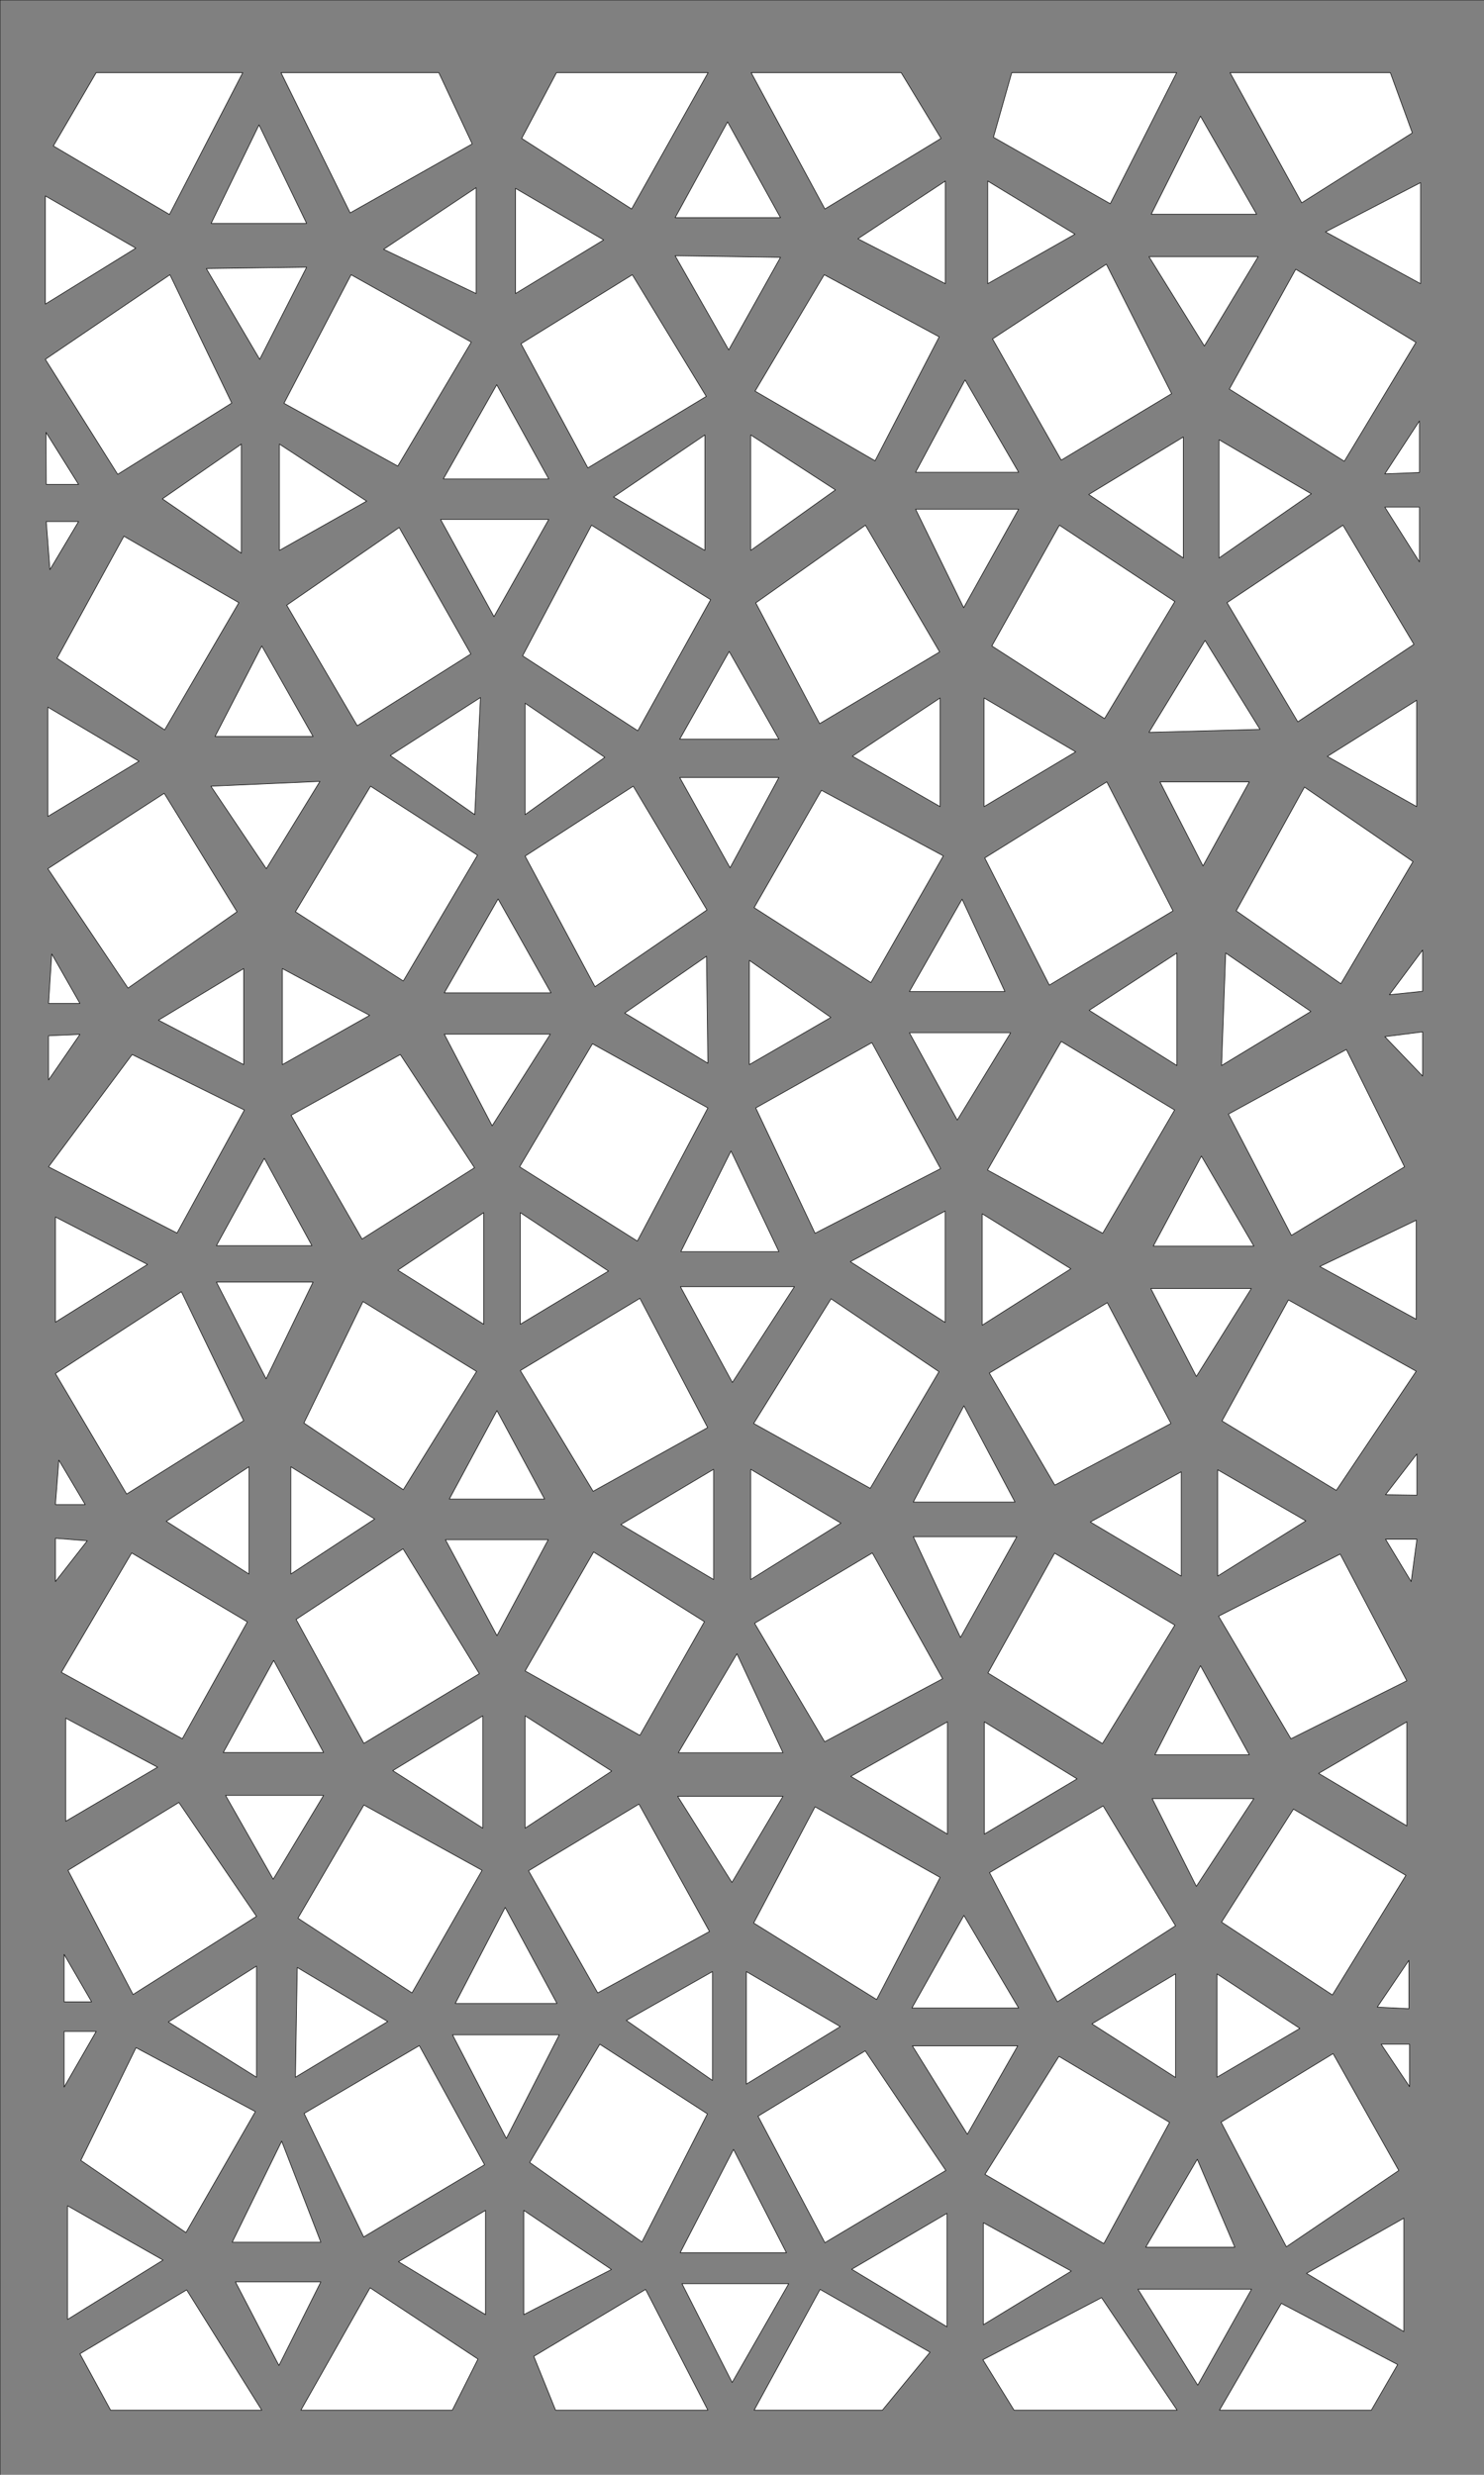 <?xml version="1.0" encoding="utf-8"?>
<!-- Generator: Adobe Illustrator 19.1.0, SVG Export Plug-In . SVG Version: 6.00 Build 0)  -->
<!DOCTYPE svg PUBLIC "-//W3C//DTD SVG 1.1//EN" "http://www.w3.org/Graphics/SVG/1.1/DTD/svg11.dtd">
<svg version="1.1" id="Layer_1" xmlns="http://www.w3.org/2000/svg" xmlns:xlink="http://www.w3.org/1999/xlink" x="0px" y="0px"
	 viewBox="0 0 648 1080" style="enable-background:new 0 0 648 1080;" xml:space="preserve">
<rect x="0" y="0" width="648" height="1080" fill="#808080" stroke="none"/>
<style type="text/css">
	.st0{fill:none;stroke:#000000;stroke-width:0.25;stroke-linecap:round;stroke-linejoin:round;stroke-miterlimit:10;}
	.st1{fill:#FFFFFF;stroke:#000000;stroke-width:0.25;stroke-linecap:round;stroke-linejoin:round;stroke-miterlimit:10;}
</style>
<g id="POLYLINE_2577_">
	<line class="st0" x1="0" y1="0" x2="649.8" y2="0"/>
</g>
<g id="POLYLINE_2576_">
	<line class="st0" x1="0" y1="0" x2="0" y2="1080.1"/>
</g>
<g id="POLYLINE_1968_">
	<polygon class="st1" points="570.5,992.1 613,968 613,1017.5 	"/>
</g>
<g id="POLYLINE_1967_">
	<polygon class="st1" points="523,1040.9 496.9,999 546.5,999 	"/>
</g>
<g id="POLYLINE_1966_">
	<polygon class="st1" points="108,707.8 79.6,758.8 26.8,729.8 57.5,677.7 	"/>
</g>
<g id="POLYLINE_1965_">
	<polygon class="st1" points="197.6,888 221.1,933.2 244.2,888 	"/>
</g>
<g id="POLYLINE_1964_">
	<polygon class="st1" points="209.3,730.4 158.9,760.8 129.3,706.7 176,675.9 	"/>
</g>
<g id="POLYLINE_1963_">
	<polygon class="st1" points="279.4,757.3 307.6,707.7 259.2,677.3 229.3,729.2 	"/>
</g>
<g id="POLYLINE_1962_">
	<polygon class="st1" points="173.7,554.3 211.2,577.9 211.2,529.2 	"/>
</g>
<g id="POLYLINE_1961_">
	<polygon class="st1" points="411.6,732.6 360.1,760.1 329.5,708.4 380.9,677.7 	"/>
</g>
<g id="POLYLINE_1960_">
	<polygon class="st1" points="431.4,730.1 481.4,760.9 513,709.2 460.5,677.8 	"/>
</g>
<g id="POLYLINE_1959_">
	<polygon class="st1" points="444,670.6 398.8,670.6 419.4,714.6 	"/>
</g>
<g id="POLYLINE_1958_">
	<polygon class="st1" points="412.7,577.1 412.7,528.5 371.3,550.6 	"/>
</g>
<g id="POLYLINE_1957_">
	<polygon class="st1" points="532.3,243.5 572.6,215.5 532.3,191.9 	"/>
</g>
<g id="POLYLINE_1956_">
	<polygon class="st1" points="420.9,613.5 398.8,655.5 443.2,655.5 	"/>
</g>
<g id="POLYLINE_1955_">
	<polygon class="st1" points="21.2,437.9 34.9,437.9 22.6,416.3 	"/>
</g>
<g id="POLYLINE_1954_">
	<polygon class="st1" points="21.2,452 21.2,471.3 34.9,451.4 	"/>
</g>
<g id="POLYLINE_1953_">
	<polygon class="st1" points="106.4,464.6 69.2,445.2 106.4,422.7 	"/>
</g>
<g id="POLYLINE_1952_">
	<polygon class="st1" points="71.7,346.2 103.5,397.9 55.9,431.2 20.9,379.1 	"/>
</g>
<g id="POLYLINE_1951_">
	<polygon class="st1" points="92.1,343.1 116.3,379.1 139.7,341 	"/>
</g>
<g id="POLYLINE_1950_">
	<polygon class="st1" points="24.9,287.3 71.9,318.5 104.3,263 54.1,234 	"/>
</g>
<g id="POLYLINE_1949_">
	<polygon class="st1" points="19.8,85.5 19.8,132.7 59.3,108.3 	"/>
</g>
<g id="POLYLINE_1948_">
	<polygon class="st1" points="20.1,188.7 20.2,211.4 34.3,211.4 	"/>
</g>
<g id="POLYLINE_1947_">
	<polygon class="st1" points="34.3,227.6 21.8,248.6 20.2,227.6 	"/>
</g>
<g id="POLYLINE_1946_">
	<polygon class="st1" points="70.9,217.7 105.4,241.4 105.4,193.8 	"/>
</g>
<g id="POLYLINE_1945_">
	<polygon class="st1" points="19.8,156.8 51.4,207 101.2,175.9 74.2,119.9 	"/>
</g>
<g id="POLYLINE_1944_">
	<polygon class="st1" points="133.9,116.6 113.4,156.8 90.1,117.2 	"/>
</g>
<g id="POLYLINE_1943_">
	<polygon class="st1" points="158.5,568 132.7,621 176.1,650.1 208.1,598.5 	"/>
</g>
<g id="POLYLINE_1942_">
	<polygon class="st1" points="25.7,637.2 24.2,656.6 37.2,656.6 	"/>
</g>
<g id="POLYLINE_1941_">
	<polygon class="st1" points="106.4,620 55.3,652 24.2,599.4 79.2,563.7 	"/>
</g>
<g id="POLYLINE_1940_">
	<polygon class="st1" points="24.2,531.1 24.2,577 64.4,551.8 	"/>
</g>
<g id="POLYLINE_1939_">
	<polygon class="st1" points="20.9,308.6 20.9,356.3 60.7,332.2 	"/>
</g>
<g id="POLYLINE_1938_">
	<polygon class="st1" points="136.7,321.4 93.9,321.4 114.3,281.9 	"/>
</g>
<g id="POLYLINE_1937_">
	<polygon class="st1" points="106.7,484.4 57.7,460.2 21.2,509.2 77.3,538.1 	"/>
</g>
<g id="POLYLINE_1936_">
	<polygon class="st1" points="24.2,671.3 24.2,690.2 38.1,672.4 	"/>
</g>
<g id="POLYLINE_1935_">
	<polygon class="st1" points="108.7,686.9 72.6,663.9 108.7,640.1 	"/>
</g>
<g id="POLYLINE_1934_">
	<polygon class="st1" points="136.7,559.5 94.5,559.5 116.2,601.7 	"/>
</g>
<g id="POLYLINE_1933_">
	<polygon class="st1" points="115.4,505.5 94.5,543.6 136.2,543.6 	"/>
</g>
<g id="POLYLINE_1932_">
	<polygon class="st1" points="618.3,149.4 565.8,117.5 536.8,169.8 587,201.3 	"/>
</g>
<g id="POLYLINE_1931_">
	<polygon class="st1" points="525.9,151 549.4,112 501.7,112 	"/>
</g>
<g id="POLYLINE_1930_">
	<polygon class="st1" points="483.1,115.3 433.4,147.9 463.4,200.8 511.6,171.8 	"/>
</g>
<g id="POLYLINE_1929_">
	<polygon class="st1" points="294.8,111.6 340.8,112.3 318.2,152.7 	"/>
</g>
<g id="POLYLINE_1928_">
	<polygon class="st1" points="393.5,31.7 328,31.7 360.2,91.2 410.9,60.4 	"/>
</g>
<g id="POLYLINE_1927_">
	<polygon class="st1" points="410.1,147 359.9,119.9 329.7,170.7 382.1,201.1 	"/>
</g>
<g id="POLYLINE_1926_">
	<polygon class="st1" points="412.8,123.8 374.6,104.2 412.8,79 	"/>
</g>
<g id="POLYLINE_1925_">
	<polygon class="st1" points="276.1,119.9 227.5,150 256.7,204.2 308.4,173 	"/>
</g>
<g id="POLYLINE_1924_">
	<polygon class="st1" points="191.6,31.7 122.7,31.7 152.9,92.9 206.2,62.8 	"/>
</g>
<g id="POLYLINE_1923_">
	<polygon class="st1" points="207.9,128.1 167.5,108.8 207.9,81.9 	"/>
</g>
<g id="POLYLINE_1922_">
	<polygon class="st1" points="263.6,104.7 225.1,128.1 225.1,82.2 	"/>
</g>
<g id="POLYLINE_1921_">
	<polygon class="st1" points="106,31.7 42,31.7 23.3,63.7 74,93.6 	"/>
</g>
<g id="POLYLINE_1920_">
	<polygon class="st1" points="133.9,97.5 92.2,97.5 113.1,54.5 	"/>
</g>
<g id="POLYLINE_1919_">
	<polygon class="st1" points="431.3,79 431.3,123.8 469.4,102.2 	"/>
</g>
<g id="POLYLINE_1918_">
	<polygon class="st1" points="441.8,31.7 513.8,31.7 484.8,88.9 433.8,59.9 	"/>
</g>
<g id="POLYLINE_1917_">
	<polygon class="st1" points="309.2,31.7 275.8,91.2 227.8,60.4 243,31.7 	"/>
</g>
<g id="POLYLINE_1916_">
	<polygon class="st1" points="340.8,95 294.8,95 317.7,53.2 	"/>
</g>
<g id="POLYLINE_1915_">
	<polygon class="st1" points="504.3,765.8 545.5,765.8 524.2,726.9 	"/>
</g>
<g id="POLYLINE_1914_">
	<polygon class="st1" points="319.7,1039.7 344.4,996.6 297.8,996.6 	"/>
</g>
<g id="POLYLINE_1913_">
	<polygon class="st1" points="406.1,1026.5 385.3,1051.8 329.3,1051.8 358.1,999.1 	"/>
</g>
<g id="POLYLINE_1912_">
	<polygon class="st1" points="514,1051.8 442.8,1051.8 429.2,1029.8 481,1002.7 	"/>
</g>
<g id="POLYLINE_1911_">
	<polygon class="st1" points="614.3,751.4 575.8,773.9 614.3,796.8 	"/>
</g>
<g id="POLYLINE_1910_">
	<polygon class="st1" points="522.4,823.2 547.5,784.9 503.1,784.9 	"/>
</g>
<g id="POLYLINE_1909_">
	<polygon class="st1" points="559.5,1005.2 610.3,1031.9 598.8,1051.8 532.5,1051.8 	"/>
</g>
<g id="POLYLINE_1908_">
	<polygon class="st1" points="413,947.2 360.2,978.7 331,923.5 377.8,895 	"/>
</g>
<g id="POLYLINE_1907_">
	<polygon class="st1" points="228.7,964.6 228.7,1010.1 267,990.4 	"/>
</g>
<g id="POLYLINE_1906_">
	<polygon class="st1" points="281.9,999.1 309.1,1051.8 242.6,1051.8 233.1,1028.3 	"/>
</g>
<g id="POLYLINE_1905_">
	<polygon class="st1" points="320.3,938 297,983.1 343.4,983.1 	"/>
</g>
<g id="POLYLINE_1904_">
	<polygon class="st1" points="29.5,962.6 71.2,986.3 29.5,1012.2 	"/>
</g>
<g id="POLYLINE_1903_">
	<polygon class="st1" points="174,987 212,964.6 212,1010.1 	"/>
</g>
<g id="POLYLINE_1902_">
	<polygon class="st1" points="114.3,1051.8 48.3,1051.8 34.9,1027.2 81.5,999.3 	"/>
</g>
<g id="POLYLINE_1901_">
	<polygon class="st1" points="59.4,893.6 35.3,942.8 81.2,974.3 111.5,921.5 	"/>
</g>
<g id="POLYLINE_1900_">
	<polygon class="st1" points="102.8,995.8 121.8,1032.3 140.1,995.8 	"/>
</g>
<g id="POLYLINE_1899_">
	<polygon class="st1" points="429.8,751.4 429.8,800.4 470.3,776.3 	"/>
</g>
<g id="POLYLINE_1898_">
	<polygon class="st1" points="413.7,751.4 413.7,800.4 371.5,775.2 	"/>
</g>
<g id="POLYLINE_1897_">
	<polygon class="st1" points="296.2,764.9 341.9,764.9 321.8,721.7 	"/>
</g>
<g id="POLYLINE_1896_">
	<polygon class="st1" points="319.6,821.5 341.9,783.9 295.9,783.9 	"/>
</g>
<g id="POLYLINE_1895_">
	<polygon class="st1" points="308.9,922.5 261.9,892.1 231.3,943.7 280.3,978.4 	"/>
</g>
<g id="POLYLINE_1894_">
	<polygon class="st1" points="567.6,885.2 531.4,906.5 531.4,861.4 	"/>
</g>
<g id="POLYLINE_1893_">
	<polygon class="st1" points="610.8,947.2 561.7,980.5 533.2,926.1 582.1,896.2 	"/>
</g>
<g id="POLYLINE_1892_">
	<polygon class="st1" points="615.5,910.6 615.5,892.1 603.1,892.1 	"/>
</g>
<g id="POLYLINE_1891_">
	<polygon class="st1" points="129,906.5 169.3,882.2 129.8,858.6 	"/>
</g>
<g id="POLYLINE_1890_">
	<polygon class="st1" points="210.5,816.2 179.9,869.7 130.1,837.1 158.9,787.7 	"/>
</g>
<g id="POLYLINE_1889_">
	<polygon class="st1" points="309.8,842.9 261,869.7 230.8,816.4 279,787.3 	"/>
</g>
<g id="POLYLINE_1888_">
	<polygon class="st1" points="198.8,874.3 243.2,874.3 220.6,832.4 	"/>
</g>
<g id="POLYLINE_1887_">
	<polygon class="st1" points="208.7,1029.5 197.5,1051.8 131.4,1051.8 161.6,998.4 	"/>
</g>
<g id="POLYLINE_1886_">
	<polygon class="st1" points="413.5,965.9 413.5,1015.4 371.9,990.3 	"/>
</g>
<g id="POLYLINE_1885_">
	<polygon class="st1" points="467.8,991.1 429.4,1014.5 429.4,970 	"/>
</g>
<g id="POLYLINE_1884_">
	<polygon class="st1" points="510.7,926.2 482,979.1 430.1,948.9 462.4,897.4 	"/>
</g>
<g id="POLYLINE_1883_">
	<polygon class="st1" points="366.9,884.4 325.9,909.5 325.9,860.4 	"/>
</g>
<g id="POLYLINE_1882_">
	<polygon class="st1" points="398.4,892.8 422.4,931.4 444.4,892.8 	"/>
</g>
<g id="POLYLINE_1881_">
	<polygon class="st1" points="444.8,876.3 398.2,876.3 420.9,835.9 	"/>
</g>
<g id="POLYLINE_1880_">
	<polygon class="st1" points="355.9,788.5 329.1,839.2 382.8,872.6 410.5,819.3 	"/>
</g>
<g id="POLYLINE_1879_">
	<polygon class="st1" points="522.8,942.3 500.3,980.7 539.2,980.7 	"/>
</g>
<g id="POLYLINE_1878_">
	<polygon class="st1" points="476.8,883.2 513.3,906.6 513.3,861.4 	"/>
</g>
<g id="POLYLINE_1877_">
	<polygon class="st1" points="432.1,817.2 461.7,873.6 513.3,840.4 481.7,788.1 	"/>
</g>
<g id="POLYLINE_1876_">
	<polygon class="st1" points="564.8,789.5 533.4,838.8 581.8,870.6 613.9,818.4 	"/>
</g>
<g id="POLYLINE_1875_">
	<polygon class="st1" points="311.1,860.4 273.5,881.7 311.1,907.9 	"/>
</g>
<g id="POLYLINE_1874_">
	<polygon class="st1" points="119.3,820.1 98.5,783.5 141.3,783.5 	"/>
</g>
<g id="POLYLINE_1873_">
	<polygon class="st1" points="40,873.6 28,873.6 28,852.9 	"/>
</g>
<g id="POLYLINE_1872_">
	<polygon class="st1" points="42,886.5 28,886.5 28,910.8 	"/>
</g>
<g id="POLYLINE_1871_">
	<polygon class="st1" points="101.4,978.5 140.1,978.5 123,934.4 	"/>
</g>
<g id="POLYLINE_1870_">
	<polygon class="st1" points="132.8,922.3 158.8,976.2 211.6,944.7 183.1,892.7 	"/>
</g>
<g id="POLYLINE_1869_">
	<polygon class="st1" points="229.3,748.8 229.3,797.8 267.1,772.9 	"/>
</g>
<g id="POLYLINE_1868_">
	<polygon class="st1" points="171.5,772.7 210.8,797.8 210.8,748.8 	"/>
</g>
<g id="POLYLINE_1867_">
	<polygon class="st1" points="97.5,764.8 141.3,764.8 119.5,724.6 	"/>
</g>
<g id="POLYLINE_1866_">
	<polygon class="st1" points="28.7,794.8 28.7,749.8 68.8,771.2 	"/>
</g>
<g id="POLYLINE_1865_">
	<polygon class="st1" points="112,858 112,906.5 73.5,882.4 	"/>
</g>
<g id="POLYLINE_1864_">
	<polygon class="st1" points="29.7,816.2 58.1,870.4 112,836.3 78.1,786.6 	"/>
</g>
<g id="POLYLINE_1863_">
	<polygon class="st1" points="309.1,464 272.8,442.1 308.5,417.3 	"/>
</g>
<g id="POLYLINE_1862_">
	<polygon class="st1" points="123.3,422.7 123.3,464.6 161.4,443.1 	"/>
</g>
<g id="POLYLINE_1861_">
	<polygon class="st1" points="310.3,261.7 278.5,318.9 228.2,286.2 258.3,229.2 	"/>
</g>
<g id="POLYLINE_1860_">
	<polygon class="st1" points="217.5,392.3 194,433.3 240.6,433.3 	"/>
</g>
<g id="POLYLINE_1859_">
	<polygon class="st1" points="161.8,343.1 129,397.9 176.1,428.1 208.5,373.2 	"/>
</g>
<g id="POLYLINE_1858_">
	<polygon class="st1" points="311.6,641.2 311.6,689.3 271.1,665.3 	"/>
</g>
<g id="POLYLINE_1857_">
	<polygon class="st1" points="239.4,671.9 217,713.8 194.5,671.9 	"/>
</g>
<g id="POLYLINE_1856_">
	<polygon class="st1" points="127,640.1 127,686.9 163.6,662.9 	"/>
</g>
<g id="POLYLINE_1855_">
	<polygon class="st1" points="217,615.6 196.2,654.2 237.8,654.2 	"/>
</g>
<g id="POLYLINE_1854_">
	<polygon class="st1" points="209.8,304.4 207.3,355.5 170.4,329.7 	"/>
</g>
<g id="POLYLINE_1853_">
	<polygon class="st1" points="125.2,264.1 156,316.7 205.6,285.4 174.3,230.2 	"/>
</g>
<g id="POLYLINE_1852_">
	<polygon class="st1" points="122,193.8 122,240.2 160.1,218.7 	"/>
</g>
<g id="POLYLINE_1851_">
	<polygon class="st1" points="153.3,119.9 124,176 173.7,203.4 205.8,149.3 	"/>
</g>
<g id="POLYLINE_1850_">
	<polygon class="st1" points="319.2,502.3 297.3,546.2 340.1,546.2 	"/>
</g>
<g id="POLYLINE_1849_">
	<polygon class="st1" points="174.8,460.2 127.1,486.7 158.1,540.7 207.2,509.6 	"/>
</g>
<g id="POLYLINE_1848_">
	<polygon class="st1" points="279.4,566.6 227.2,598.1 259,650.8 309,623 	"/>
</g>
<g id="POLYLINE_1847_">
	<polygon class="st1" points="227.2,577.9 227.2,529.2 265.7,554.7 	"/>
</g>
<g id="POLYLINE_1846_">
	<polygon class="st1" points="460.6,648.1 511.3,621.2 483.5,568.5 432,599.2 	"/>
</g>
<g id="POLYLINE_1845_">
	<polygon class="st1" points="546.4,562.3 502.5,562.3 522.4,600.7 	"/>
</g>
<g id="POLYLINE_1844_">
	<polygon class="st1" points="618.4,598.4 562.6,567.3 533.6,620.1 583.5,650.4 	"/>
</g>
<g id="POLYLINE_1843_">
	<polygon class="st1" points="346.9,561.5 297.1,561.5 319.8,603.3 	"/>
</g>
<g id="POLYLINE_1842_">
	<polygon class="st1" points="327.8,641.2 327.8,689.3 367.2,664.7 	"/>
</g>
<g id="POLYLINE_1841_">
	<polygon class="st1" points="410,598.6 362.9,566.8 329.1,621.2 380,649.5 	"/>
</g>
<g id="POLYLINE_1840_">
	<polygon class="st1" points="515.8,642.3 515.8,687.8 476.1,664.2 	"/>
</g>
<g id="POLYLINE_1839_">
	<polygon class="st1" points="570.2,663.7 531.7,687.8 531.7,641.4 	"/>
</g>
<g id="POLYLINE_1838_">
	<polygon class="st1" points="563.7,758.8 614.3,733.5 585.2,678.2 532.1,705.3 	"/>
</g>
<g id="POLYLINE_1837_">
	<polygon class="st1" points="428.9,529.7 428.9,578.3 467.6,553.7 	"/>
</g>
<g id="POLYLINE_1836_">
	<polygon class="st1" points="524.6,504.5 503.6,543.8 547.5,543.8 	"/>
</g>
<g id="POLYLINE_1835_">
	<polygon class="st1" points="618.4,575.7 576.3,552.7 618.4,532.5 	"/>
</g>
<g id="POLYLINE_1834_">
	<polygon class="st1" points="618.7,671.7 605,671.7 616.2,690.2 	"/>
</g>
<g id="POLYLINE_1833_">
	<polygon class="st1" points="618.7,634.5 605,652.3 618.7,652.5 	"/>
</g>
<g id="POLYLINE_1832_">
	<polygon class="st1" points="258.7,455.5 226.9,509.2 278.3,541.6 309.1,483.5 	"/>
</g>
<g id="POLYLINE_1831_">
	<polygon class="st1" points="194,451.3 214.9,491.3 240.3,451.3 	"/>
</g>
<g id="POLYLINE_1830_">
	<polygon class="st1" points="330,483.5 355.9,538.2 410.7,510 380.7,455 	"/>
</g>
<g id="POLYLINE_1829_">
	<polygon class="st1" points="215.7,269.1 192.4,226.7 239.6,226.7 	"/>
</g>
<g id="POLYLINE_1828_">
	<polygon class="st1" points="239.6,209 193.6,209 216.9,167.9 	"/>
</g>
<g id="POLYLINE_1827_">
	<polygon class="st1" points="276.5,343.1 308.7,397.1 259.8,430.6 229.3,373.6 	"/>
</g>
<g id="POLYLINE_1826_">
	<polygon class="st1" points="318.8,378.7 296.8,339.3 340.1,339.3 	"/>
</g>
<g id="POLYLINE_1825_">
	<polygon class="st1" points="264.1,330.5 229.3,355.5 229.3,306.9 	"/>
</g>
<g id="POLYLINE_1824_">
	<polygon class="st1" points="296.8,322.6 340.1,322.6 318.4,284.3 	"/>
</g>
<g id="POLYLINE_1823_">
	<polygon class="st1" points="307.8,240.2 267.9,216.9 307.8,189.8 	"/>
</g>
<g id="POLYLINE_1822_">
	<polygon class="st1" points="411.9,373.5 380.3,428.8 329.3,396.1 358.7,344.9 	"/>
</g>
<g id="POLYLINE_1821_">
	<polygon class="st1" points="420.1,392.4 397.1,432.7 438.8,432.7 	"/>
</g>
<g id="POLYLINE_1820_">
	<polygon class="st1" points="481.5,538.2 512.9,484.4 463.4,454.5 431.2,510.6 	"/>
</g>
<g id="POLYLINE_1819_">
	<polygon class="st1" points="327.2,464.6 327.2,419.1 362.8,444 	"/>
</g>
<g id="POLYLINE_1818_">
	<polygon class="st1" points="441.3,450.7 397.1,450.7 418,488.8 	"/>
</g>
<g id="POLYLINE_1817_">
	<polygon class="st1" points="410.5,352 372.2,330 410.5,304.6 	"/>
</g>
<g id="POLYLINE_1816_">
	<polygon class="st1" points="327.8,189.8 327.8,240.2 364.8,213.8 	"/>
</g>
<g id="POLYLINE_1815_">
	<polygon class="st1" points="377.9,229.2 330,263.1 357.9,315.8 410.3,284.5 	"/>
</g>
<g id="POLYLINE_1814_">
	<polygon class="st1" points="545.5,341.2 525.3,377.9 506.5,341.2 	"/>
</g>
<g id="POLYLINE_1813_">
	<polygon class="st1" points="535.2,415.9 533.4,465 572.4,441.4 	"/>
</g>
<g id="POLYLINE_1812_">
	<polygon class="st1" points="613.3,509.2 587.9,458 536.4,486.2 563.9,539.1 	"/>
</g>
<g id="POLYLINE_1811_">
	<polygon class="st1" points="621.2,469.6 604.7,452.4 621.2,450.3 	"/>
</g>
<g id="POLYLINE_1810_">
	<polygon class="st1" points="621.2,432.6 621.2,414.6 606.7,434.1 	"/>
</g>
<g id="POLYLINE_1809_">
	<polygon class="st1" points="513.9,465 513.9,415.9 475.6,440.9 	"/>
</g>
<g id="POLYLINE_1808_">
	<polygon class="st1" points="483.3,341.2 430,374.4 458.2,429.9 512.2,397.5 	"/>
</g>
<g id="POLYLINE_1807_">
	<polygon class="st1" points="617.4,281.2 566.7,315 535.8,263 586.4,229.2 	"/>
</g>
<g id="POLYLINE_1806_">
	<polygon class="st1" points="617,376 569.6,343.5 539.8,397.5 585.5,429.3 	"/>
</g>
<g id="POLYLINE_1805_">
	<polygon class="st1" points="579.6,330.1 618.6,305.6 618.6,352 	"/>
</g>
<g id="POLYLINE_1804_">
	<polygon class="st1" points="429.7,304.6 429.7,352 469.7,328.1 	"/>
</g>
<g id="POLYLINE_1803_">
	<polygon class="st1" points="526.2,279.5 501.7,319.6 550.2,318.3 	"/>
</g>
<g id="POLYLINE_1802_">
	<polygon class="st1" points="462.6,229.2 433.1,281.9 482.3,313.6 513,262.5 	"/>
</g>
<g id="POLYLINE_1801_">
	<polygon class="st1" points="516.7,243.5 516.7,190.7 475.4,215.8 	"/>
</g>
<g id="POLYLINE_1800_">
	<polygon class="st1" points="444.8,206.1 399.8,206.1 421.4,165.8 	"/>
</g>
<g id="POLYLINE_1799_">
	<polygon class="st1" points="548.7,93.5 502.7,93.5 524.2,50.7 	"/>
</g>
<g id="POLYLINE_1798_">
	<polygon class="st1" points="616.7,58 607.1,31.7 537.1,31.7 568.4,88.5 	"/>
</g>
<g id="POLYLINE_1797_">
	<polygon class="st1" points="619.8,206.2 604.7,206.8 619.8,183.7 	"/>
</g>
<g id="POLYLINE_1796_">
	<polygon class="st1" points="444.8,222.2 399.8,222.2 420.8,265.2 	"/>
</g>
<g id="POLYLINE_1795_">
	<polygon class="st1" points="619.8,245.2 604.7,221.3 619.8,221.3 	"/>
</g>
<g id="POLYLINE_1794_">
	<polygon class="st1" points="578.8,101.2 620.3,79.7 620.3,123.8 	"/>
</g>
<g id="POLYLINE_1793_">
	<polygon class="st1" points="615.2,876.6 615.2,855.5 601.4,875.9 	"/>
</g>
</svg>

